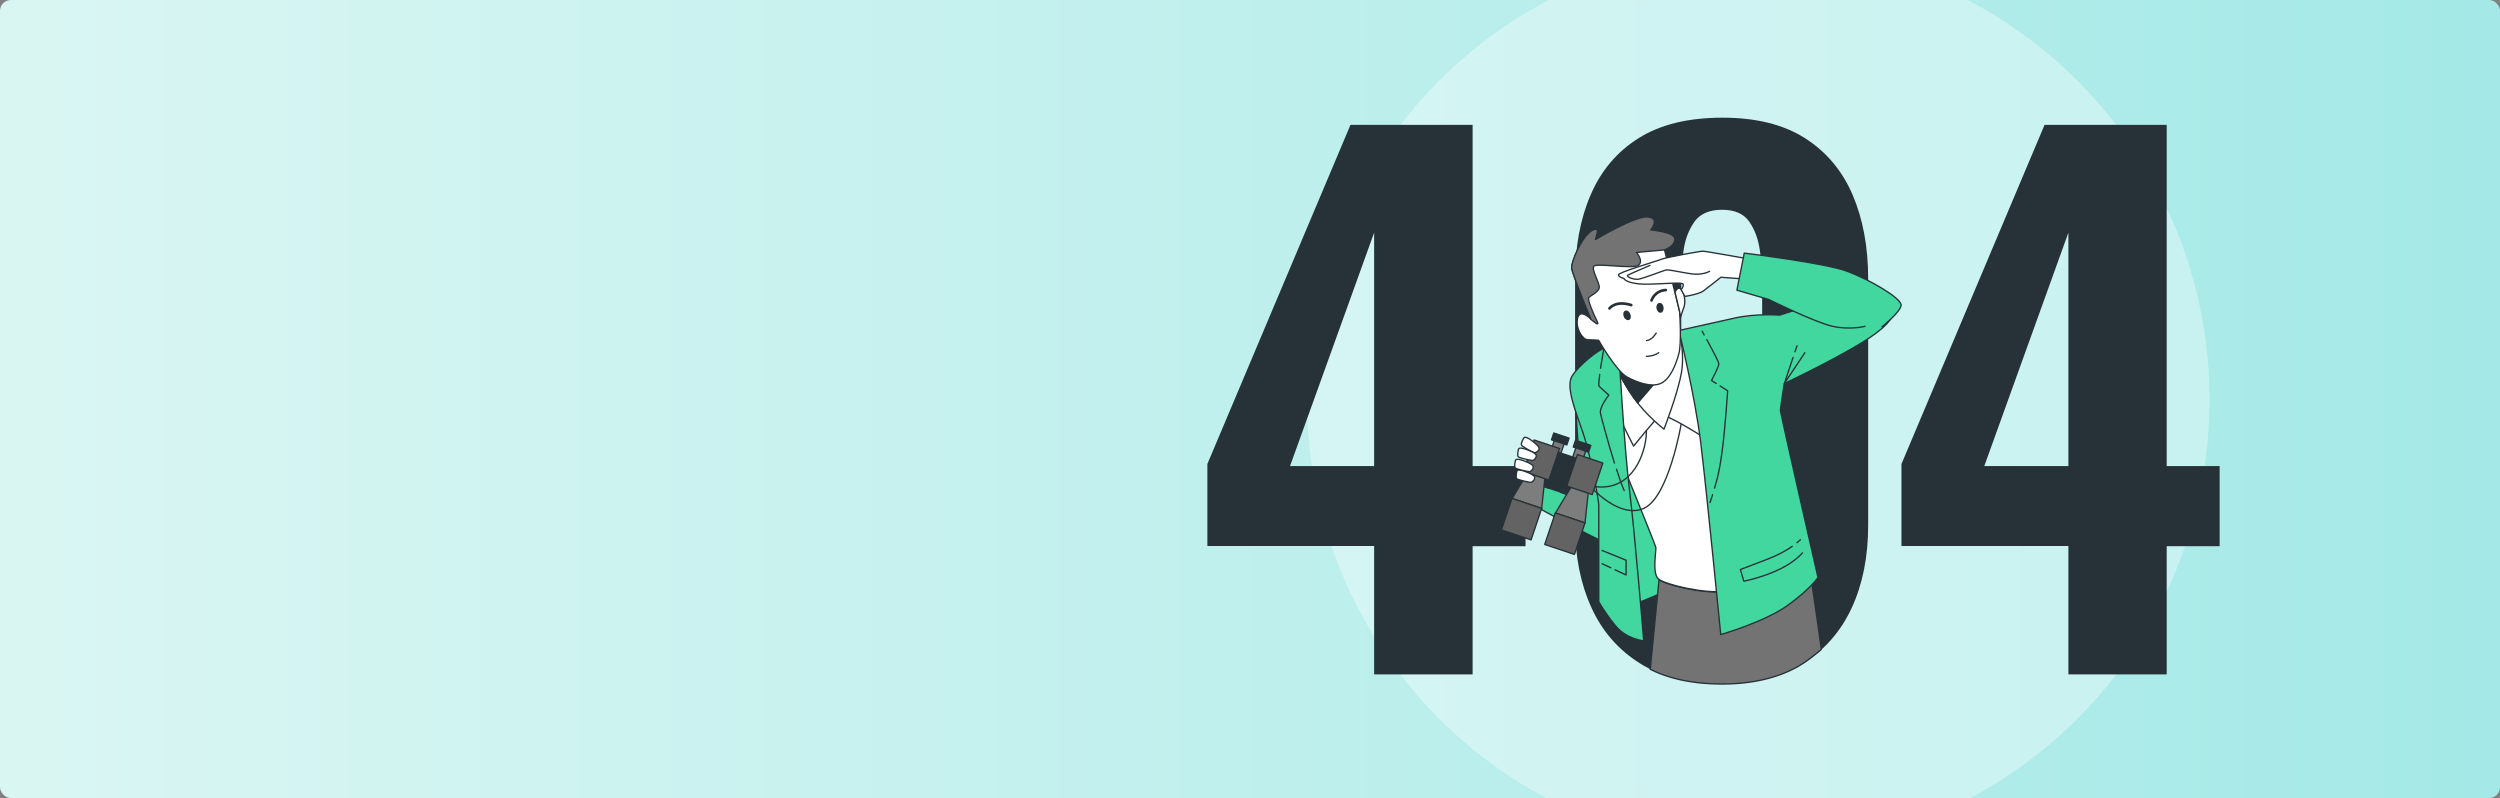 <svg viewBox="0 0 1842 588" fill="none" xmlns="http://www.w3.org/2000/svg"><rect x="0" y="0" width="1842" height="588" fill="#808080" stroke="none"/><g clip-path="url(#a)"><rect width="1842" height="588" rx="8" fill="url(#b)"/><circle cx="1295.5" cy="294.5" r="332.5" fill="#fff" fill-opacity=".35"/><path d="M1012.46 496.778V402.3H889.589v-60.433l105.433-249.86h89.998V343.4h39v59.019h-39v94.477h-72.56v-.117Zm-61.967-153.379h61.967V171.407l-61.967 171.992ZM1268.91 503.846c-24.26 0-44.53-4.948-60.43-14.961-16.02-10.013-28.04-23.796-35.93-41.231-8.01-17.435-12.02-37.697-12.02-60.668V205.57c0-23.679 3.77-44.412 11.55-62.2 7.66-17.788 19.44-31.689 35.46-41.702 16.02-10.013 36.52-14.961 61.49-14.961 24.62 0 44.88 4.948 60.67 14.961 15.78 10.013 27.56 23.914 35.22 41.702 7.66 17.788 11.55 38.521 11.55 62.2v181.416c0 22.971-4.01 43.233-12.02 60.668-8.01 17.435-20.03 31.218-35.93 41.231-16.14 9.895-35.93 14.961-59.61 14.961Zm0-67.972c8.96 0 15.55-2.828 19.44-8.482 4.01-5.655 6.72-12.369 8.01-20.262 1.3-7.775 2-15.079 2-21.794V206.983c0-7.303-.59-14.961-1.76-22.971-1.18-8.011-3.77-14.961-7.78-20.733-4-5.773-10.72-8.718-20.02-8.718-9.31 0-16.03 2.945-20.27 8.718-4.12 5.89-6.83 12.722-8.01 20.733-1.18 8.01-1.76 15.668-1.76 22.971v178.471c0 6.715.7 13.901 2 21.794 1.29 7.775 4.12 14.607 8.48 20.262 4.48 5.536 10.96 8.364 19.67 8.364ZM1523.99 496.778V402.3H1401v-60.433l105.43-249.86h90V343.4h39v59.019h-39v94.477h-72.44v-.117Zm-61.97-153.379h61.97V171.407l-61.97 171.992Z" fill="#263238"/><path d="m1160.53 294.629 4.36 63.024-27.33-12.723-6.95 27.684s58.67 32.749 64.44 31.689c5.77-1.06-8.72-128.641-8.72-128.641l-25.8 18.967Z" fill="#42D79E" stroke="#263238" stroke-miterlimit="10" stroke-linecap="round" stroke-linejoin="round"/><path d="M1199.88 446.712s31.45-10.838 43.7-21.087c12.26-10.367-52.06-135.237-52.06-135.237s.94 114.504 8.36 156.324Z" fill="#42D79E" stroke="#263238" stroke-miterlimit="10" stroke-linecap="round" stroke-linejoin="round"/><path d="m1331.58 406.305-3.65.589v.589c-.23 4.713-25.56 17.082-43.47 23.914-3.89 3.063-9.07 4.595-15.67 4.595h-.11c-13.79 1.295-40.29-4.712-46.3-8.836l-6.48 65.97c1.06.471 2.12.942 3.18 1.531 14.02 6.244 30.51 9.307 49.71 9.307 22.15 0 40.88-4.359 56.31-13.076.12-.118.24-.118.36-.236.94-.589 1.88-1.178 2.83-1.767a33.303 33.303 0 0 0 3.29-2.238c.36-.236.71-.471.95-.707.82-.589 1.53-1.06 2.23-1.649.36-.236.71-.589 1.06-.825.71-.589 1.54-1.178 2.24-1.767.36-.236.59-.471.95-.707.94-.824 2-1.649 2.94-2.591-4.01-29.215-10.37-72.096-10.37-72.096Z" fill="#737373" stroke="#263238" stroke-miterlimit="10" stroke-linecap="round" stroke-linejoin="round"/><path d="M1190.46 329.616s29.09 71.27 29.56 73.744c.36 2.474-2.82 18.731 1.77 23.09 4.71 4.358 36.05 11.544 49.36 8.953 13.31-2.474 56.55-21.912 56.9-28.037.35-6.126-42.88-125.578-48.18-140.068-5.42-14.372-27.33-19.437-42.06-18.023-14.72 1.413-50.42 10.837-56.9 19.79-6.59 9.189 9.55 60.551 9.55 60.551Z" fill="#fff" stroke="#263238" stroke-miterlimit="10" stroke-linecap="round" stroke-linejoin="round"/><path d="M1193.05 263.411s-3.65 32.749-1.42 39.581c2.12 6.833 12.02 25.681 12.02 25.681s16.49-20.615 19.67-22.735c3.18-2.121 33.11 16.963 33.11 16.963s1.06-20.498-3.19-37.461c-4.35-16.964-11.89-35.223-14.37-38.522-2.47-3.18-2.47 8.6-11.9 16.611-9.42 7.892-33.92-.118-33.92-.118Z" fill="#fff" stroke="#263238" stroke-miterlimit="10" stroke-linecap="round" stroke-linejoin="round"/><path d="M1190.34 269.183s4.24 10.838 13.55 24.032c9.3 13.194 22.14 22.971 22.14 22.971s10.13-26.034 12.84-41.584c2.71-15.55-1.88-31.1-1.88-31.1s-1.89 23.325-10.13 27.919c-8.13 4.712-36.52-2.238-36.52-2.238Z" fill="#fff" stroke="#263238" stroke-miterlimit="10" stroke-linecap="round" stroke-linejoin="round"/><path d="M1211.66 272.835c-10.25-.942-21.32-3.652-21.32-3.652s4.24 10.838 13.55 24.032c.94 1.296 1.88 2.474 2.82 3.652l16.02-18.613-11.07-5.419Z" fill="#263238" stroke="#263238" stroke-miterlimit="10" stroke-linecap="round" stroke-linejoin="round"/><path d="M1236.99 243.502s11.78 47.239 16.14 82.933c4.36 35.577 14.72 141.128 14.72 141.128s32.4-9.307 49.36-21.558c16.97-12.252 22.27-20.498 22.27-20.498s-27.69-121.337-27.69-123.104c0-1.767 2.83-19.79 2.83-19.79s49.01-23.09 67.62-37.108c18.73-14.019 14.02-21.558 5.06-25.21-8.95-3.652-37.1.353-52.54 4.712-15.43 4.359-23.44 7.186-23.44 7.186s-17.32-1.414-33.1 2.121c-15.67 3.534-41.23 9.188-41.23 9.188Z" fill="#42D79E" stroke="#263238" stroke-miterlimit="10" stroke-linecap="round" stroke-linejoin="round"/><path d="M1261.84 364.485c-.58 1.767-1.17 3.77-1.88 5.773l1.88-5.773Z" fill="#fff"/><path d="M1261.84 364.485c-.58 1.767-1.17 3.77-1.88 5.773M1267.38 284.38l5.54 3.534s-1.77 28.626-4.36 46.767c-1.53 10.956-2.83 16.846-5.3 24.975M1257.6 250.217c3.66 6.715 8.84 16.492 8.84 17.906 0 2.12-5.42 12.251-5.42 12.251l3.42 2.121" stroke="#263238" stroke-miterlimit="10" stroke-linecap="round" stroke-linejoin="round"/><path d="M1254.19 244.091s.59 1.06 1.41 2.71l-1.41-2.71Z" fill="#fff"/><path d="M1254.19 244.091s.59 1.06 1.41 2.71M1320.51 402.536c-4 2.827-10.01 6.361-18.38 9.542-16.96 6.479-19.79 7.539-19.79 7.539l2.48 8.6s29.56-5.419 43.23-20.851" stroke="#263238" stroke-miterlimit="10" stroke-linecap="round" stroke-linejoin="round"/><path d="M1326.52 397.706s-.83.824-2.48 2.12l2.48-2.12Z" fill="#fff"/><path d="M1326.52 397.706s-.83.824-2.48 2.12M1321.1 263.411l-6.36 19.084 15.08-22.618M1324.04 254.811l-1.53 4.359" stroke="#263238" stroke-miterlimit="10" stroke-linecap="round" stroke-linejoin="round"/><path d="M1193.05 263.411s3.65 65.498 7.54 97.54c4 32.043 10.48 111.206 10.48 111.206s-12.6-1.06-20.85-11.191c-8.25-10.131-12.25-17.671-12.25-17.671v-71.27c0-2.827-5.77-35.577-11.19-51.833-5.42-16.139-13.31-34.87-8.6-42.881 4.71-7.892 19.44-19.79 24.85-21.204 5.31-1.296 9.66.118 10.02 7.304Z" fill="#42D79E" stroke="#263238" stroke-miterlimit="10" stroke-linecap="round" stroke-linejoin="round"/><path d="M1191.04 345.755c2.01 6.361 4.01 12.016 5.66 15.668l-5.66-15.668Z" fill="#fff"/><path d="M1191.04 345.755c2.01 6.361 4.01 12.016 5.66 15.668M1178.68 275.898c-.59 4.712-.95 8.246-.48 8.717 1.42 1.414 7.19 6.479 7.19 6.479s-7.19 8.953-6.13 13.666c.71 3.062 5.42 20.968 10.25 36.401" stroke="#263238" stroke-miterlimit="10" stroke-linecap="round" stroke-linejoin="round"/><path d="M1182.56 251.984s-1.88 10.367-3.3 19.32l3.3-19.32Z" fill="#fff"/><path d="M1182.56 251.984s-1.88 10.367-3.3 19.32M1186.8 418.321l-6.36-2.945M1180.44 405.599l17.67 7.185v10.838l-8.13-3.769" stroke="#263238" stroke-miterlimit="10" stroke-linecap="round" stroke-linejoin="round"/><path d="m1166.19 220.177 6.12 15.079s-8.01-8.364-9.89-.942c-1.89 7.421 3.65 16.021 7.42 16.021 3.65 0 8.01.353 8.01.353s12.96 22.736 20.97 27.095c8.01 4.358 18.73 8.01 25.56 4.358 6.72-3.651 10.49-13.9 12.61-21.557 2.12-7.658.59-30.747.59-30.747l-11.08-45.472s7.66-2.709 7.66-8.01c0-5.184-17.79-6.715-17.79-6.715s7.07-8.364-1.88-9.542c-8.96-1.178-37.82 16.021-38.76 16.61-.94.589 4.95-10.72-2.47-6.715-7.42 4.006-16.02 23.679-15.08 28.273.94 4.359 8.01 21.911 8.01 21.911Z" fill="#fff" stroke="#263238" stroke-miterlimit="10" stroke-linecap="round" stroke-linejoin="round"/><path d="M1216.25 169.404s7.07-8.364-1.88-9.542c-8.95-1.178-37.82 16.021-38.76 16.611-.94.589 4.95-10.721-2.47-6.715-7.42 4.005-16.02 23.678-15.08 28.272.94 4.595 8.01 22.147 8.01 22.147l6.13 15.079s7.06 6.479 4.59 1.531c-2.47-4.947-7.42-16.021-6.13-17.552 1.18-1.532 7.43-4.005 7.66-7.422.36-3.416-5.89-13.194-4-15.667 1.88-2.474 28.03 2.12 32.63-.589 4.59-2.828-1.18-9.542-1.18-9.542l20.62-1.885s7.65-2.71 7.65-8.011c.12-5.183-17.79-6.715-17.79-6.715Z" fill="#737373" stroke="#263238" stroke-miterlimit="10" stroke-linecap="round" stroke-linejoin="round"/><path d="M1220.26 245.387s-2.83 5.183-7.07 5.537l7.07-5.537Z" fill="#fff"/><path d="M1220.26 245.387s-2.83 5.183-7.07 5.537" stroke="#263238" stroke-miterlimit="10" stroke-linecap="round" stroke-linejoin="round"/><path d="M1201.18 231.251c.82 1.885.47 3.887-.83 4.476-1.29.589-3.06-.353-3.89-2.238-.82-1.885-.47-3.887.83-4.477 1.29-.706 3.06.354 3.89 2.239ZM1225.68 226.421c.35 2.002-.59 3.887-2 4.005-1.42.236-2.83-1.178-3.18-3.181-.36-2.002.58-3.887 2-4.005 1.53-.353 2.94 1.06 3.18 3.181Z" fill="#263238"/><path d="M1213.19 262.586s5.18 0 8.95-2.709l-8.95 2.709Z" fill="#fff"/><path d="M1213.19 262.586s5.18 0 8.95-2.709" stroke="#263238" stroke-miterlimit="10" stroke-linecap="round" stroke-linejoin="round"/><path d="M1185.86 227.245s4.36-6.125 16.02-2.473M1216.84 221.355s2.12-7.068 10.49-7.657" stroke="#263238" stroke-width="2" stroke-miterlimit="10" stroke-linecap="round" stroke-linejoin="round"/><path d="M1234.16 215.23s2.12-4.948 4.59-1.885c2.48 3.063 3.42 9.188 1.89 13.194-1.53 4.005-2.47 7.421-2.47 7.421l-.59-4.359-3.42-14.371Z" fill="#fff" stroke="#263238" stroke-miterlimit="10" stroke-linecap="round" stroke-linejoin="round"/><path d="M1290.71 191.198s-33.81-6.126-36.05-6.126c-2.12 0-27.33 4.594-31.1 6.126-3.65 1.531-31.69 9.542-31.1 11.427.59 1.885 4 2.474 4 2.474s.59 2.827 10.49 4.005c9.89 1.178 32.87-1.885 33.22.353.35 2.121-1.53 4.005-1.53 4.005l2.82 4.948s10.14-1.531 13.55-4.005c3.42-2.474 12.96-10.131 12.96-10.131l20.62 1.531 2.12-14.607Z" fill="#fff" stroke="#263238" stroke-miterlimit="10" stroke-linecap="round" stroke-linejoin="round"/><path d="M1215.67 195.557s-13.9 5.89-16.03 7.068c-2.12 1.178 4.01 3.652 7.66 3.063 3.65-.589 17.79-6.126 20.03-6.715 2.12-.589 12.01 1.885 19.08 2.827 7.07.943 12.02-1.178 13.2-1.885" fill="#fff"/><path d="M1215.67 195.557s-13.9 5.89-16.03 7.068c-2.12 1.178 4.01 3.652 7.66 3.063 3.65-.589 17.79-6.126 20.03-6.715 2.12-.589 12.01 1.885 19.08 2.827 7.07.943 12.02-1.178 13.2-1.885" stroke="#263238" stroke-miterlimit="10" stroke-linecap="round" stroke-linejoin="round"/><path d="M1374.11 240.439s-10.84 2.828-23.8 0c-12.95-2.827-47.12-19.791-47.12-19.791l-23.44-6.832 5.42-27.33s59.02 7.186 75.63 13.311c16.61 6.126 40.64 20.145 39.93 25.21-.7 5.066-14.02 15.786-14.02 15.786" fill="#42D79E"/><path d="M1374.11 240.439s-10.84 2.828-23.8 0c-12.95-2.827-47.12-19.791-47.12-19.791l-23.44-6.832 5.42-27.33s59.02 7.186 75.63 13.311c16.61 6.126 40.64 20.145 39.93 25.21-.7 5.066-14.02 15.786-14.02 15.786M1171.37 358.006s21.68 24.857 39.94 16.493c18.26-8.364 27.33-61.847 27.33-61.847" stroke="#263238" stroke-miterlimit="10" stroke-linecap="round" stroke-linejoin="round"/><path d="M1142.86 339.276s17.2 21.44 39.94 19.437c22.73-2.002 30.51-28.39 30.27-41.466" stroke="#263238" stroke-miterlimit="10" stroke-linecap="round" stroke-linejoin="round"/><path d="m1152.82 325.881-7.26-2.439-11.4 33.946 7.25 2.439 11.41-33.946Z" fill="#7D7D7D" stroke="#263238" stroke-miterlimit="10" stroke-linecap="round" stroke-linejoin="round"/><path d="m1156.1 322.819-11.28-3.789-1.69 5.025 11.28 3.789 1.69-5.025Z" fill="#263238" stroke="#263238" stroke-miterlimit="10" stroke-linecap="round" stroke-linejoin="round"/><path d="m1168.71 331.278-7.26-2.439-11.41 33.946 7.26 2.439 11.41-33.946Z" fill="#7D7D7D" stroke="#263238" stroke-miterlimit="10" stroke-linecap="round" stroke-linejoin="round"/><path d="m1172.13 328.143-11.28-3.79-1.69 5.025 11.28 3.79 1.69-5.025ZM1166.11 339.227l-23.45-7.879-8.7 25.906 23.45 7.88 8.7-25.907Z" fill="#263238" stroke="#263238" stroke-miterlimit="10" stroke-linecap="round" stroke-linejoin="round"/><path d="m1135.91 374.616-21.79-7.303 11.54-19.202 12.61 4.241-2.36 22.264Z" fill="#7D7D7D" stroke="#263238" stroke-miterlimit="10" stroke-linecap="round" stroke-linejoin="round"/><path d="m1135.91 374.562-21.89-7.354-7.8 23.227 21.88 7.353 7.81-23.226ZM1149.05 330.467l-18.76-6.303-7.81 23.226 18.76 6.304 7.81-23.227Z" fill="#636363" stroke="#263238" stroke-miterlimit="10" stroke-linecap="round" stroke-linejoin="round"/><path d="m1167.84 385.337-21.8-7.304 11.55-19.202 12.6 4.241-2.35 22.265Z" fill="#7D7D7D" stroke="#263238" stroke-miterlimit="10" stroke-linecap="round" stroke-linejoin="round"/><path d="m1167.84 385.281-21.89-7.354-7.8 23.227 21.88 7.354 7.81-23.227ZM1180.97 341.188l-18.76-6.303-7.8 23.226 18.76 6.303 7.8-23.226Z" fill="#636363" stroke="#263238" stroke-miterlimit="10" stroke-linecap="round" stroke-linejoin="round"/><path d="M1122.84 322.548s-2.59 4.241-1.77 5.419c.71 1.178 8.13 5.301 9.19 5.536 1.06.354 3.89-1.178 3.77-3.18-.12-2.003-5.89-6.126-7.66-7.186-1.88-1.06-2.83-1.178-3.53-.589Z" fill="#fff" stroke="#263238" stroke-miterlimit="10" stroke-linecap="round" stroke-linejoin="round"/><path d="M1118.83 330.912s-1.18 4.712-.12 5.654c1.06.943 9.31 2.71 10.37 2.71 1.06 0 3.42-2.239 2.71-4.123-.71-1.767-7.42-4.241-9.42-4.713-2.12-.471-3.07-.353-3.54.472ZM1116.59 339.158s-1.17 4.712-.11 5.654c1.06.943 9.3 2.71 10.36 2.71 1.06 0 3.42-2.238 2.71-4.123-.71-1.767-7.42-4.241-9.42-4.712-2.12-.472-3.07-.354-3.54.471ZM1117.65 347.051s-1.17 4.712-.11 5.654c1.06.943 9.3 2.71 10.36 2.71 1.06 0 3.42-2.239 2.71-4.123-.7-1.767-7.42-4.241-9.42-4.713-2.12-.471-3.07-.353-3.54.472Z" fill="#fff" stroke="#263238" stroke-miterlimit="10" stroke-linecap="round" stroke-linejoin="round"/></g><defs><linearGradient id="b" x1="1842" y1="193.784" x2="0" y2="193.784" gradientUnits="userSpaceOnUse"><stop stop-color="#A4E9E7"/><stop offset="1" stop-color="#DAF6F3"/></linearGradient><clipPath id="a"><path fill="#fff" d="M0 0h1842v588H0z"/></clipPath></defs></svg>